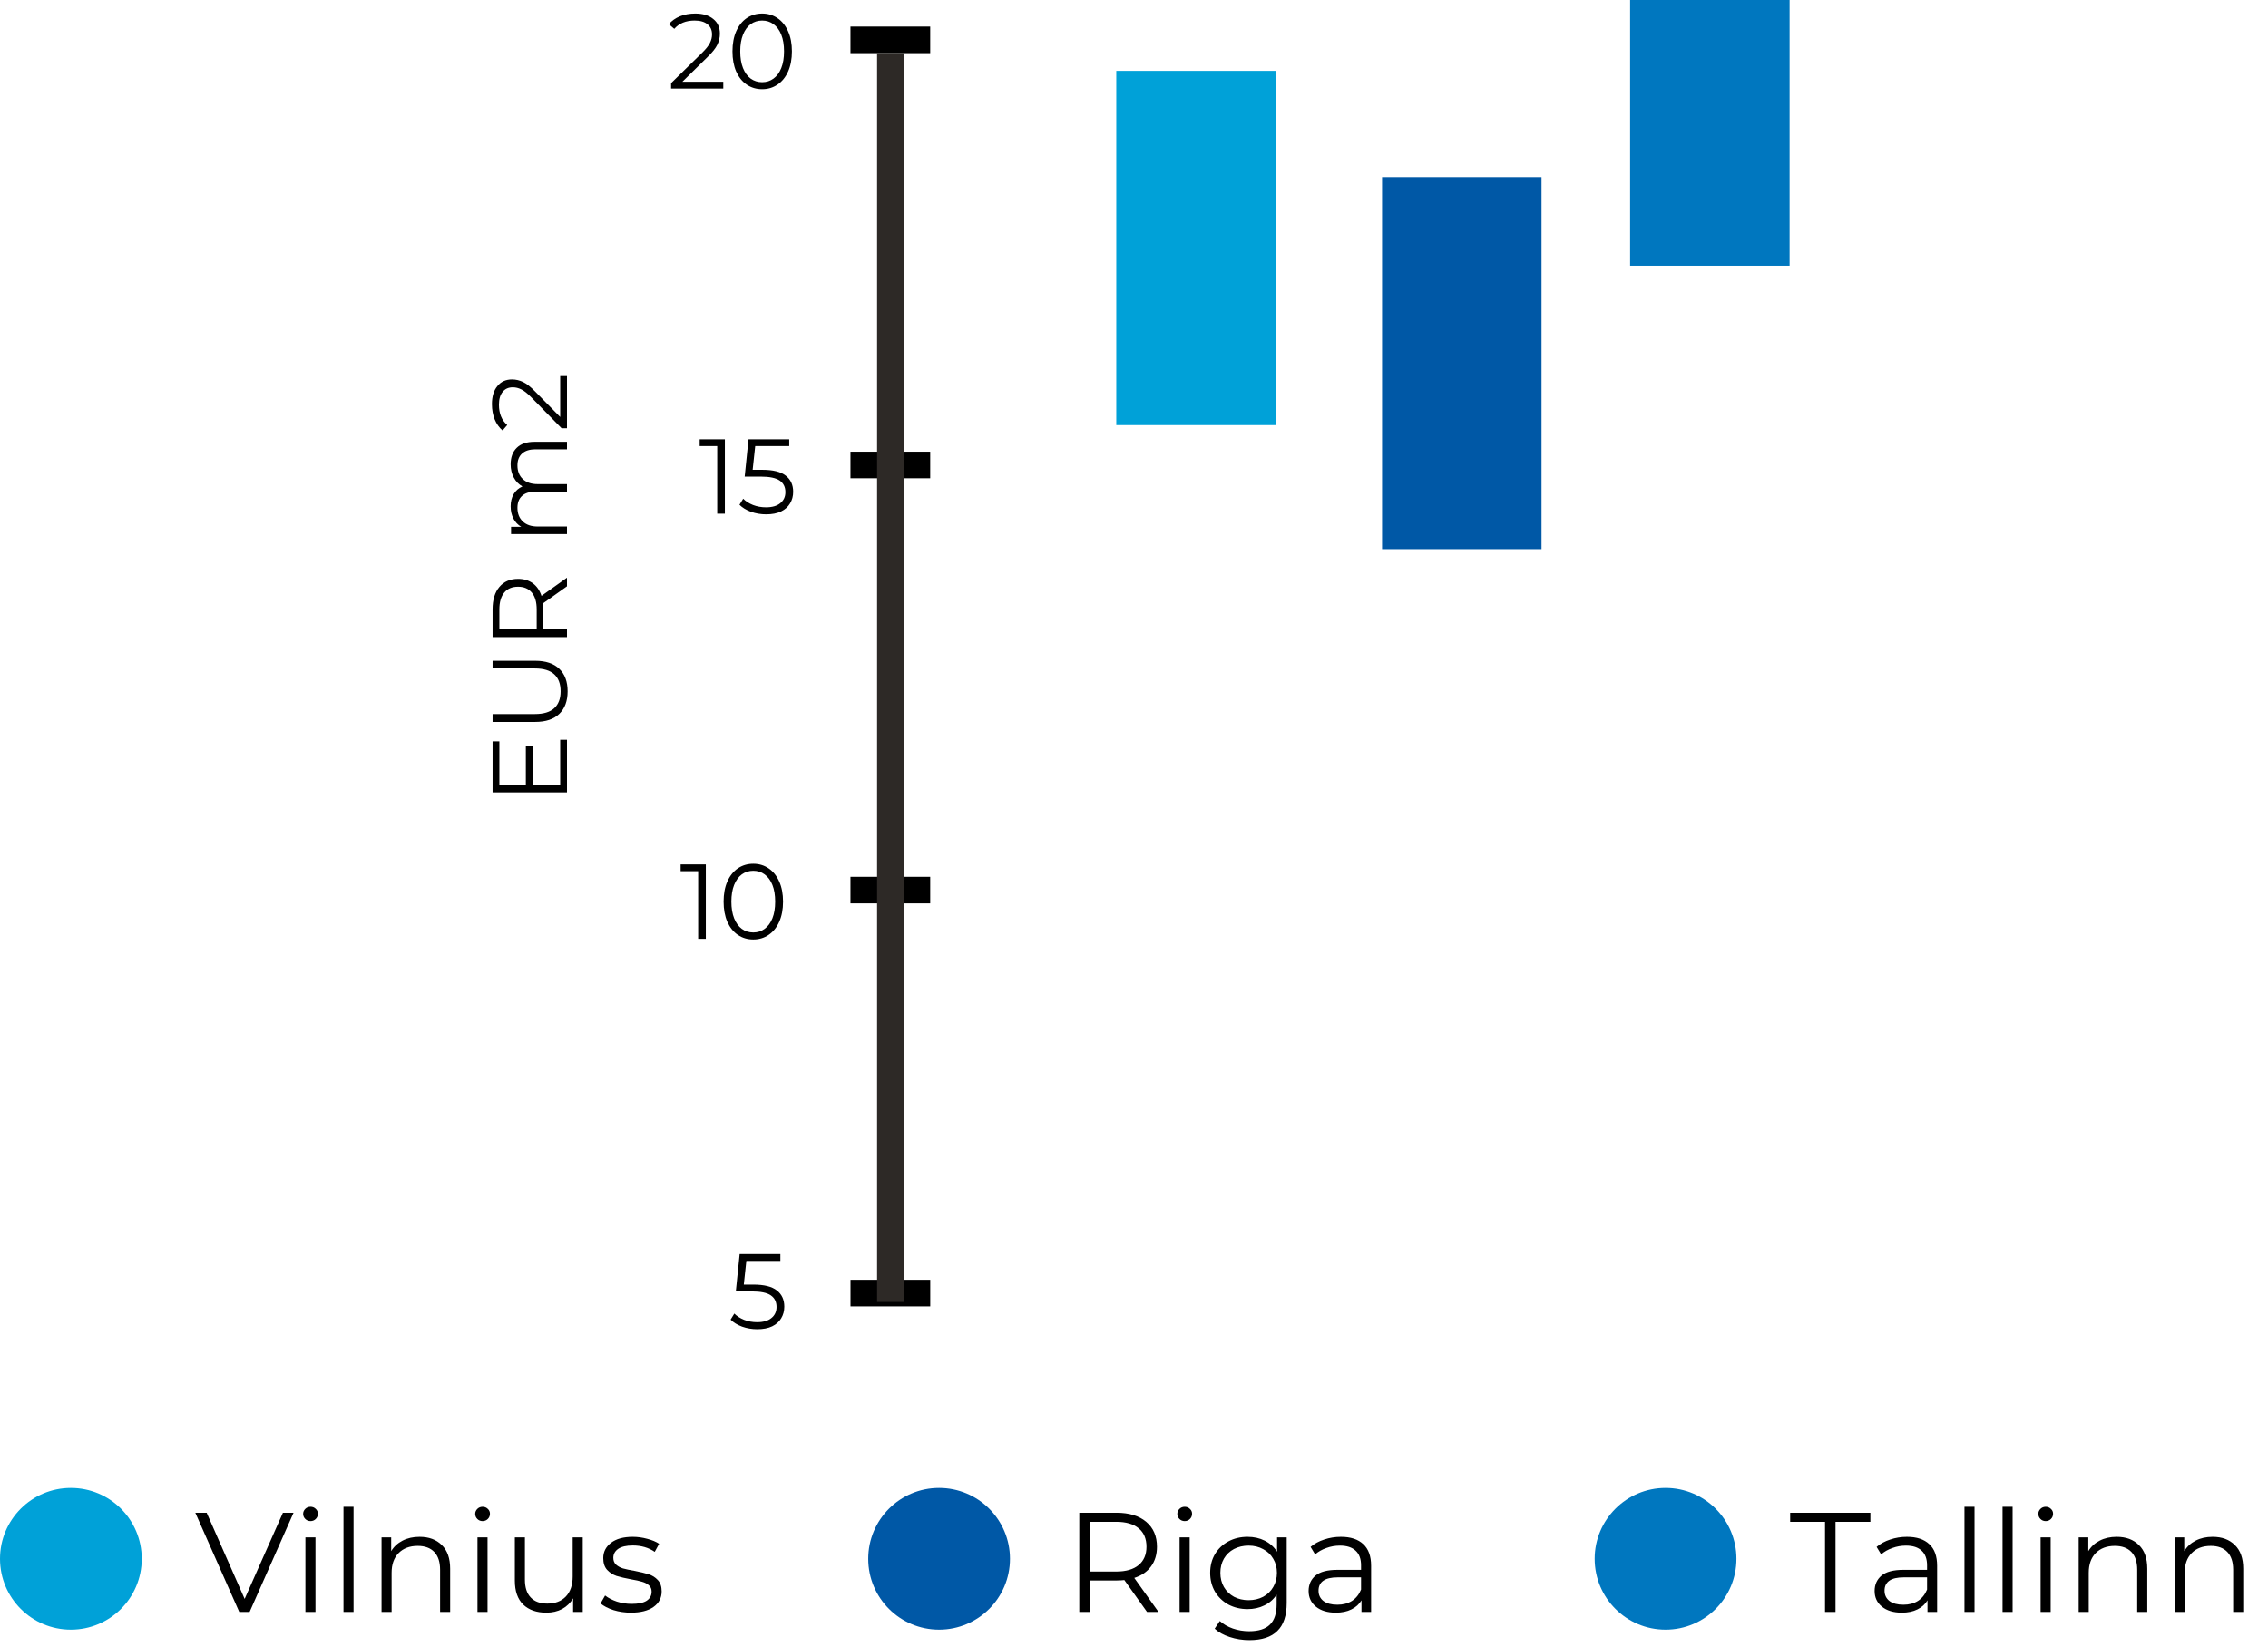 <svg width="128" height="93" viewBox="0 0 128 93" fill="none" xmlns="http://www.w3.org/2000/svg">
<path d="M16.568 85.4L14.088 91H13.504L11.024 85.4H11.664L13.808 90.264L15.968 85.4H16.568ZM17.237 86.792H17.805V91H17.237V86.792ZM17.525 85.872C17.408 85.872 17.309 85.832 17.229 85.752C17.149 85.672 17.109 85.576 17.109 85.464C17.109 85.357 17.149 85.264 17.229 85.184C17.309 85.104 17.408 85.064 17.525 85.064C17.643 85.064 17.741 85.104 17.821 85.184C17.901 85.259 17.941 85.349 17.941 85.456C17.941 85.573 17.901 85.672 17.821 85.752C17.741 85.832 17.643 85.872 17.525 85.872ZM19.386 85.064H19.954V91H19.386V85.064ZM23.678 86.76C24.206 86.76 24.625 86.915 24.934 87.224C25.249 87.528 25.406 87.973 25.406 88.56V91H24.838V88.616C24.838 88.179 24.729 87.845 24.51 87.616C24.291 87.387 23.98 87.272 23.574 87.272C23.121 87.272 22.761 87.408 22.494 87.68C22.233 87.947 22.102 88.317 22.102 88.792V91H21.534V86.792H22.078V87.568C22.233 87.312 22.446 87.115 22.718 86.976C22.995 86.832 23.316 86.76 23.678 86.76ZM26.948 86.792H27.516V91H26.948V86.792ZM27.236 85.872C27.119 85.872 27.02 85.832 26.94 85.752C26.86 85.672 26.82 85.576 26.82 85.464C26.82 85.357 26.86 85.264 26.94 85.184C27.02 85.104 27.119 85.064 27.236 85.064C27.354 85.064 27.452 85.104 27.532 85.184C27.612 85.259 27.652 85.349 27.652 85.456C27.652 85.573 27.612 85.672 27.532 85.752C27.452 85.832 27.354 85.872 27.236 85.872ZM32.889 86.792V91H32.345V90.232C32.195 90.488 31.99 90.688 31.729 90.832C31.467 90.971 31.169 91.04 30.833 91.04C30.283 91.04 29.849 90.888 29.529 90.584C29.214 90.275 29.057 89.824 29.057 89.232V86.792H29.625V89.176C29.625 89.619 29.734 89.955 29.953 90.184C30.171 90.413 30.483 90.528 30.889 90.528C31.331 90.528 31.681 90.395 31.937 90.128C32.193 89.856 32.321 89.48 32.321 89V86.792H32.889ZM35.608 91.04C35.266 91.04 34.938 90.992 34.623 90.896C34.314 90.795 34.072 90.669 33.895 90.52L34.151 90.072C34.328 90.211 34.549 90.325 34.816 90.416C35.082 90.501 35.359 90.544 35.648 90.544C36.032 90.544 36.314 90.485 36.495 90.368C36.682 90.245 36.776 90.075 36.776 89.856C36.776 89.701 36.725 89.581 36.623 89.496C36.522 89.405 36.394 89.339 36.239 89.296C36.085 89.248 35.88 89.203 35.623 89.16C35.282 89.096 35.008 89.032 34.8 88.968C34.592 88.899 34.413 88.784 34.264 88.624C34.12 88.464 34.047 88.243 34.047 87.96C34.047 87.608 34.194 87.32 34.487 87.096C34.781 86.872 35.189 86.76 35.712 86.76C35.983 86.76 36.255 86.797 36.528 86.872C36.8 86.941 37.023 87.035 37.2 87.152L36.952 87.608C36.605 87.368 36.191 87.248 35.712 87.248C35.349 87.248 35.074 87.312 34.888 87.44C34.706 87.568 34.615 87.736 34.615 87.944C34.615 88.104 34.666 88.232 34.767 88.328C34.874 88.424 35.005 88.496 35.16 88.544C35.314 88.587 35.528 88.632 35.8 88.68C36.136 88.744 36.405 88.808 36.608 88.872C36.81 88.936 36.983 89.045 37.127 89.2C37.272 89.355 37.343 89.568 37.343 89.84C37.343 90.208 37.189 90.501 36.88 90.72C36.575 90.933 36.151 91.04 35.608 91.04Z" fill="black"/>
<circle cx="4" cy="88" r="4" fill="#00A1D8"/>
<path d="M64.736 91L63.456 89.2C63.312 89.216 63.163 89.224 63.008 89.224H61.504V91H60.912V85.4H63.008C63.723 85.4 64.283 85.571 64.688 85.912C65.093 86.253 65.296 86.723 65.296 87.32C65.296 87.757 65.184 88.128 64.96 88.432C64.741 88.731 64.427 88.947 64.016 89.08L65.384 91H64.736ZM62.992 88.72C63.547 88.72 63.971 88.597 64.264 88.352C64.557 88.107 64.704 87.763 64.704 87.32C64.704 86.867 64.557 86.52 64.264 86.28C63.971 86.035 63.547 85.912 62.992 85.912H61.504V88.72H62.992ZM66.573 86.792H67.141V91H66.573V86.792ZM66.861 85.872C66.744 85.872 66.645 85.832 66.565 85.752C66.485 85.672 66.445 85.576 66.445 85.464C66.445 85.357 66.485 85.264 66.565 85.184C66.645 85.104 66.744 85.064 66.861 85.064C66.979 85.064 67.077 85.104 67.157 85.184C67.237 85.259 67.277 85.349 67.277 85.456C67.277 85.573 67.237 85.672 67.157 85.752C67.077 85.832 66.979 85.872 66.861 85.872ZM72.618 86.792V90.488C72.618 91.203 72.442 91.731 72.09 92.072C71.743 92.419 71.218 92.592 70.514 92.592C70.124 92.592 69.754 92.533 69.402 92.416C69.055 92.304 68.772 92.147 68.554 91.944L68.842 91.512C69.044 91.693 69.29 91.835 69.578 91.936C69.871 92.037 70.178 92.088 70.498 92.088C71.031 92.088 71.423 91.963 71.674 91.712C71.924 91.467 72.05 91.083 72.05 90.56V90.024C71.874 90.291 71.642 90.493 71.354 90.632C71.071 90.771 70.756 90.84 70.41 90.84C70.015 90.84 69.655 90.755 69.33 90.584C69.01 90.408 68.756 90.165 68.57 89.856C68.388 89.541 68.298 89.187 68.298 88.792C68.298 88.397 68.388 88.045 68.57 87.736C68.756 87.427 69.01 87.187 69.33 87.016C69.65 86.845 70.01 86.76 70.41 86.76C70.767 86.76 71.09 86.832 71.378 86.976C71.666 87.12 71.898 87.328 72.074 87.6V86.792H72.618ZM70.466 90.336C70.77 90.336 71.044 90.272 71.29 90.144C71.535 90.011 71.724 89.827 71.858 89.592C71.996 89.357 72.066 89.091 72.066 88.792C72.066 88.493 71.996 88.229 71.858 88C71.724 87.765 71.535 87.584 71.29 87.456C71.05 87.323 70.775 87.256 70.466 87.256C70.162 87.256 69.887 87.32 69.642 87.448C69.402 87.576 69.212 87.757 69.074 87.992C68.94 88.227 68.874 88.493 68.874 88.792C68.874 89.091 68.94 89.357 69.074 89.592C69.212 89.827 69.402 90.011 69.642 90.144C69.887 90.272 70.162 90.336 70.466 90.336ZM75.678 86.76C76.227 86.76 76.649 86.899 76.942 87.176C77.235 87.448 77.382 87.853 77.382 88.392V91H76.838V90.344C76.71 90.563 76.521 90.733 76.27 90.856C76.025 90.979 75.731 91.04 75.39 91.04C74.921 91.04 74.547 90.928 74.27 90.704C73.993 90.48 73.854 90.184 73.854 89.816C73.854 89.459 73.982 89.171 74.238 88.952C74.499 88.733 74.913 88.624 75.478 88.624H76.814V88.368C76.814 88.005 76.713 87.731 76.51 87.544C76.307 87.352 76.011 87.256 75.622 87.256C75.355 87.256 75.099 87.301 74.854 87.392C74.609 87.477 74.398 87.597 74.222 87.752L73.966 87.328C74.179 87.147 74.435 87.008 74.734 86.912C75.033 86.811 75.347 86.76 75.678 86.76ZM75.478 90.592C75.798 90.592 76.073 90.52 76.302 90.376C76.531 90.227 76.702 90.013 76.814 89.736V89.048H75.494C74.774 89.048 74.414 89.299 74.414 89.8C74.414 90.045 74.507 90.24 74.694 90.384C74.881 90.523 75.142 90.592 75.478 90.592Z" fill="black"/>
<circle cx="53" cy="88" r="4" fill="#0058A6"/>
<path d="M103 85.912H101.032V85.4H105.56V85.912H103.592V91H103V85.912ZM107.623 86.76C108.173 86.76 108.594 86.899 108.887 87.176C109.181 87.448 109.327 87.853 109.327 88.392V91H108.783V90.344C108.655 90.563 108.466 90.733 108.215 90.856C107.97 90.979 107.677 91.04 107.335 91.04C106.866 91.04 106.493 90.928 106.215 90.704C105.938 90.48 105.799 90.184 105.799 89.816C105.799 89.459 105.927 89.171 106.183 88.952C106.445 88.733 106.858 88.624 107.423 88.624H108.759V88.368C108.759 88.005 108.658 87.731 108.455 87.544C108.253 87.352 107.957 87.256 107.567 87.256C107.301 87.256 107.045 87.301 106.799 87.392C106.554 87.477 106.343 87.597 106.167 87.752L105.911 87.328C106.125 87.147 106.381 87.008 106.679 86.912C106.978 86.811 107.293 86.76 107.623 86.76ZM107.423 90.592C107.743 90.592 108.018 90.52 108.247 90.376C108.477 90.227 108.647 90.013 108.759 89.736V89.048H107.439C106.719 89.048 106.359 89.299 106.359 89.8C106.359 90.045 106.453 90.24 106.639 90.384C106.826 90.523 107.087 90.592 107.423 90.592ZM110.87 85.064H111.438V91H110.87V85.064ZM113.019 85.064H113.587V91H113.019V85.064ZM115.167 86.792H115.735V91H115.167V86.792ZM115.455 85.872C115.338 85.872 115.239 85.832 115.159 85.752C115.079 85.672 115.039 85.576 115.039 85.464C115.039 85.357 115.079 85.264 115.159 85.184C115.239 85.104 115.338 85.064 115.455 85.064C115.572 85.064 115.671 85.104 115.751 85.184C115.831 85.259 115.871 85.349 115.871 85.456C115.871 85.573 115.831 85.672 115.751 85.752C115.671 85.832 115.572 85.872 115.455 85.872ZM119.459 86.76C119.987 86.76 120.406 86.915 120.715 87.224C121.03 87.528 121.187 87.973 121.187 88.56V91H120.619V88.616C120.619 88.179 120.51 87.845 120.291 87.616C120.073 87.387 119.761 87.272 119.355 87.272C118.902 87.272 118.542 87.408 118.275 87.68C118.014 87.947 117.883 88.317 117.883 88.792V91H117.315V86.792H117.859V87.568C118.014 87.312 118.227 87.115 118.499 86.976C118.777 86.832 119.097 86.76 119.459 86.76ZM124.874 86.76C125.402 86.76 125.82 86.915 126.13 87.224C126.444 87.528 126.602 87.973 126.602 88.56V91H126.034V88.616C126.034 88.179 125.924 87.845 125.706 87.616C125.487 87.387 125.175 87.272 124.77 87.272C124.316 87.272 123.956 87.408 123.69 87.68C123.428 87.947 123.298 88.317 123.298 88.792V91H122.73V86.792H123.274V87.568C123.428 87.312 123.642 87.115 123.914 86.976C124.191 86.832 124.511 86.76 124.874 86.76Z" fill="black"/>
<circle cx="94" cy="88" r="4" fill="#0077BF"/>
<rect x="63" y="4" width="9" height="20" fill="#00A1D8"/>
<rect x="78" y="10" width="9" height="21" fill="#0058A6"/>
<rect x="92" width="9" height="15" fill="#0077BF"/>
<path d="M39.835 48.8V53H39.403V49.184H38.413V48.8H39.835ZM42.513 53.036C42.189 53.036 41.899 52.95 41.643 52.778C41.391 52.606 41.193 52.36 41.049 52.04C40.909 51.716 40.839 51.336 40.839 50.9C40.839 50.464 40.909 50.086 41.049 49.766C41.193 49.442 41.391 49.194 41.643 49.022C41.899 48.85 42.189 48.764 42.513 48.764C42.837 48.764 43.125 48.85 43.377 49.022C43.633 49.194 43.833 49.442 43.977 49.766C44.121 50.086 44.193 50.464 44.193 50.9C44.193 51.336 44.121 51.716 43.977 52.04C43.833 52.36 43.633 52.606 43.377 52.778C43.125 52.95 42.837 53.036 42.513 53.036ZM42.513 52.64C42.757 52.64 42.971 52.572 43.155 52.436C43.343 52.3 43.489 52.102 43.593 51.842C43.697 51.582 43.749 51.268 43.749 50.9C43.749 50.532 43.697 50.218 43.593 49.958C43.489 49.698 43.343 49.5 43.155 49.364C42.971 49.228 42.757 49.16 42.513 49.16C42.269 49.16 42.053 49.228 41.865 49.364C41.681 49.5 41.537 49.698 41.433 49.958C41.329 50.218 41.277 50.532 41.277 50.9C41.277 51.268 41.329 51.582 41.433 51.842C41.537 52.102 41.681 52.3 41.865 52.436C42.053 52.572 42.269 52.64 42.513 52.64Z" fill="black"/>
<path d="M31.616 41.762L32 41.762L32 44.732L27.8 44.732L27.8 41.852L28.184 41.852L28.184 44.288L29.678 44.288L29.678 42.116L30.056 42.116L30.056 44.288L31.616 44.288L31.616 41.762ZM32.036 39.026C32.036 39.57 31.88 39.994 31.568 40.298C31.256 40.602 30.802 40.754 30.206 40.754L27.8 40.754L27.8 40.31L30.188 40.31C30.676 40.31 31.04 40.2 31.28 39.98C31.52 39.76 31.64 39.442 31.64 39.026C31.64 38.606 31.52 38.286 31.28 38.066C31.04 37.846 30.676 37.736 30.188 37.736L27.8 37.736L27.8 37.304L30.206 37.304C30.802 37.304 31.256 37.456 31.568 37.76C31.88 38.06 32.036 38.482 32.036 39.026ZM32 33.098L30.65 34.058C30.662 34.166 30.668 34.278 30.668 34.394L30.668 35.522L32 35.522L32 35.966L27.8 35.966L27.8 34.394C27.8 33.858 27.928 33.438 28.184 33.134C28.44 32.83 28.792 32.678 29.24 32.678C29.568 32.678 29.846 32.762 30.074 32.93C30.298 33.094 30.46 33.33 30.56 33.638L32 32.612L32 33.098ZM30.29 34.406C30.29 33.99 30.198 33.672 30.014 33.452C29.83 33.232 29.572 33.122 29.24 33.122C28.9 33.122 28.64 33.232 28.46 33.452C28.276 33.672 28.184 33.99 28.184 34.406L28.184 35.522L30.29 35.522L30.29 34.406ZM28.82 26.214C28.82 25.818 28.934 25.508 29.162 25.284C29.39 25.056 29.726 24.942 30.17 24.942L32 24.942L32 25.368L30.212 25.368C29.884 25.368 29.634 25.448 29.462 25.608C29.29 25.764 29.204 25.986 29.204 26.274C29.204 26.602 29.306 26.86 29.51 27.048C29.71 27.236 29.988 27.33 30.344 27.33L32 27.33L32 27.756L30.212 27.756C29.884 27.756 29.634 27.836 29.462 27.996C29.29 28.152 29.204 28.376 29.204 28.668C29.204 28.992 29.306 29.25 29.51 29.442C29.71 29.63 29.988 29.724 30.344 29.724L32 29.724L32 30.15L28.844 30.15L28.844 29.742L29.42 29.742C29.228 29.63 29.08 29.474 28.976 29.274C28.872 29.074 28.82 28.844 28.82 28.584C28.82 28.32 28.876 28.092 28.988 27.9C29.1 27.704 29.266 27.558 29.486 27.462C29.278 27.346 29.116 27.18 29 26.964C28.88 26.744 28.82 26.494 28.82 26.214ZM31.616 21.23L32 21.23L32 24.176L31.694 24.176L29.984 22.43C29.768 22.21 29.582 22.062 29.426 21.986C29.266 21.906 29.106 21.866 28.946 21.866C28.698 21.866 28.506 21.952 28.37 22.124C28.23 22.292 28.16 22.534 28.16 22.85C28.16 23.342 28.316 23.724 28.628 23.996L28.364 24.302C28.172 24.138 28.024 23.93 27.92 23.678C27.816 23.422 27.764 23.134 27.764 22.814C27.764 22.386 27.866 22.048 28.07 21.8C28.27 21.548 28.546 21.422 28.898 21.422C29.114 21.422 29.322 21.47 29.522 21.566C29.722 21.662 29.952 21.844 30.212 22.112L31.616 23.54L31.616 21.23Z" fill="black"/>
<path d="M42.518 72.522C43.126 72.522 43.568 72.632 43.844 72.852C44.124 73.068 44.264 73.372 44.264 73.764C44.264 74.008 44.206 74.226 44.09 74.418C43.978 74.61 43.808 74.762 43.58 74.874C43.352 74.982 43.072 75.036 42.74 75.036C42.44 75.036 42.154 74.988 41.882 74.892C41.614 74.792 41.398 74.66 41.234 74.496L41.444 74.154C41.584 74.298 41.768 74.416 41.996 74.508C42.224 74.596 42.47 74.64 42.734 74.64C43.082 74.64 43.35 74.562 43.538 74.406C43.73 74.25 43.826 74.042 43.826 73.782C43.826 73.494 43.718 73.276 43.502 73.128C43.29 72.98 42.93 72.906 42.422 72.906H41.528L41.744 70.8H44.042V71.184H42.122L41.978 72.522H42.518Z" fill="black"/>
<path d="M40.91 24.8V29H40.478V25.184H39.488V24.8H40.91ZM43.018 26.522C43.626 26.522 44.068 26.632 44.344 26.852C44.624 27.068 44.764 27.372 44.764 27.764C44.764 28.008 44.706 28.226 44.59 28.418C44.478 28.61 44.308 28.762 44.08 28.874C43.852 28.982 43.572 29.036 43.24 29.036C42.94 29.036 42.654 28.988 42.382 28.892C42.114 28.792 41.898 28.66 41.734 28.496L41.944 28.154C42.084 28.298 42.268 28.416 42.496 28.508C42.724 28.596 42.97 28.64 43.234 28.64C43.582 28.64 43.85 28.562 44.038 28.406C44.23 28.25 44.326 28.042 44.326 27.782C44.326 27.494 44.218 27.276 44.002 27.128C43.79 26.98 43.43 26.906 42.922 26.906H42.028L42.244 24.8H44.542V25.184H42.622L42.478 26.522H43.018Z" fill="black"/>
<path d="M40.821 4.616V5H37.875V4.694L39.621 2.984C39.841 2.768 39.989 2.582 40.065 2.426C40.145 2.266 40.185 2.106 40.185 1.946C40.185 1.698 40.099 1.506 39.927 1.37C39.759 1.23 39.517 1.16 39.201 1.16C38.709 1.16 38.327 1.316 38.055 1.628L37.749 1.364C37.913 1.172 38.121 1.024 38.373 0.92C38.629 0.816 38.917 0.764 39.237 0.764C39.665 0.764 40.003 0.866 40.251 1.07C40.503 1.27 40.629 1.546 40.629 1.898C40.629 2.114 40.581 2.322 40.485 2.522C40.389 2.722 40.207 2.952 39.939 3.212L38.511 4.616H40.821ZM43.013 5.036C42.689 5.036 42.399 4.95 42.143 4.778C41.891 4.606 41.693 4.36 41.549 4.04C41.409 3.716 41.339 3.336 41.339 2.9C41.339 2.464 41.409 2.086 41.549 1.766C41.693 1.442 41.891 1.194 42.143 1.022C42.399 0.85 42.689 0.764 43.013 0.764C43.337 0.764 43.625 0.85 43.877 1.022C44.133 1.194 44.333 1.442 44.477 1.766C44.621 2.086 44.693 2.464 44.693 2.9C44.693 3.336 44.621 3.716 44.477 4.04C44.333 4.36 44.133 4.606 43.877 4.778C43.625 4.95 43.337 5.036 43.013 5.036ZM43.013 4.64C43.257 4.64 43.471 4.572 43.655 4.436C43.843 4.3 43.989 4.102 44.093 3.842C44.197 3.582 44.249 3.268 44.249 2.9C44.249 2.532 44.197 2.218 44.093 1.958C43.989 1.698 43.843 1.5 43.655 1.364C43.471 1.228 43.257 1.16 43.013 1.16C42.769 1.16 42.553 1.228 42.365 1.364C42.181 1.5 42.037 1.698 41.933 1.958C41.829 2.218 41.777 2.532 41.777 2.9C41.777 3.268 41.829 3.582 41.933 3.842C42.037 4.102 42.181 4.3 42.365 4.436C42.553 4.572 42.769 4.64 43.013 4.64Z" fill="black"/>
<path d="M47.998 50.25H52.498" stroke="black" stroke-width="1.5"/>
<path d="M48 73H52.5" stroke="black" stroke-width="1.5"/>
<line x1="47.998" y1="26.25" x2="52.498" y2="26.25" stroke="black" stroke-width="1.5"/>
<line x1="47.998" y1="2.25" x2="52.498" y2="2.25" stroke="black" stroke-width="1.5"/>
<line x1="50.25" y1="3" x2="50.25" y2="73.5" stroke="#2D2926" stroke-width="1.5"/>
</svg>
